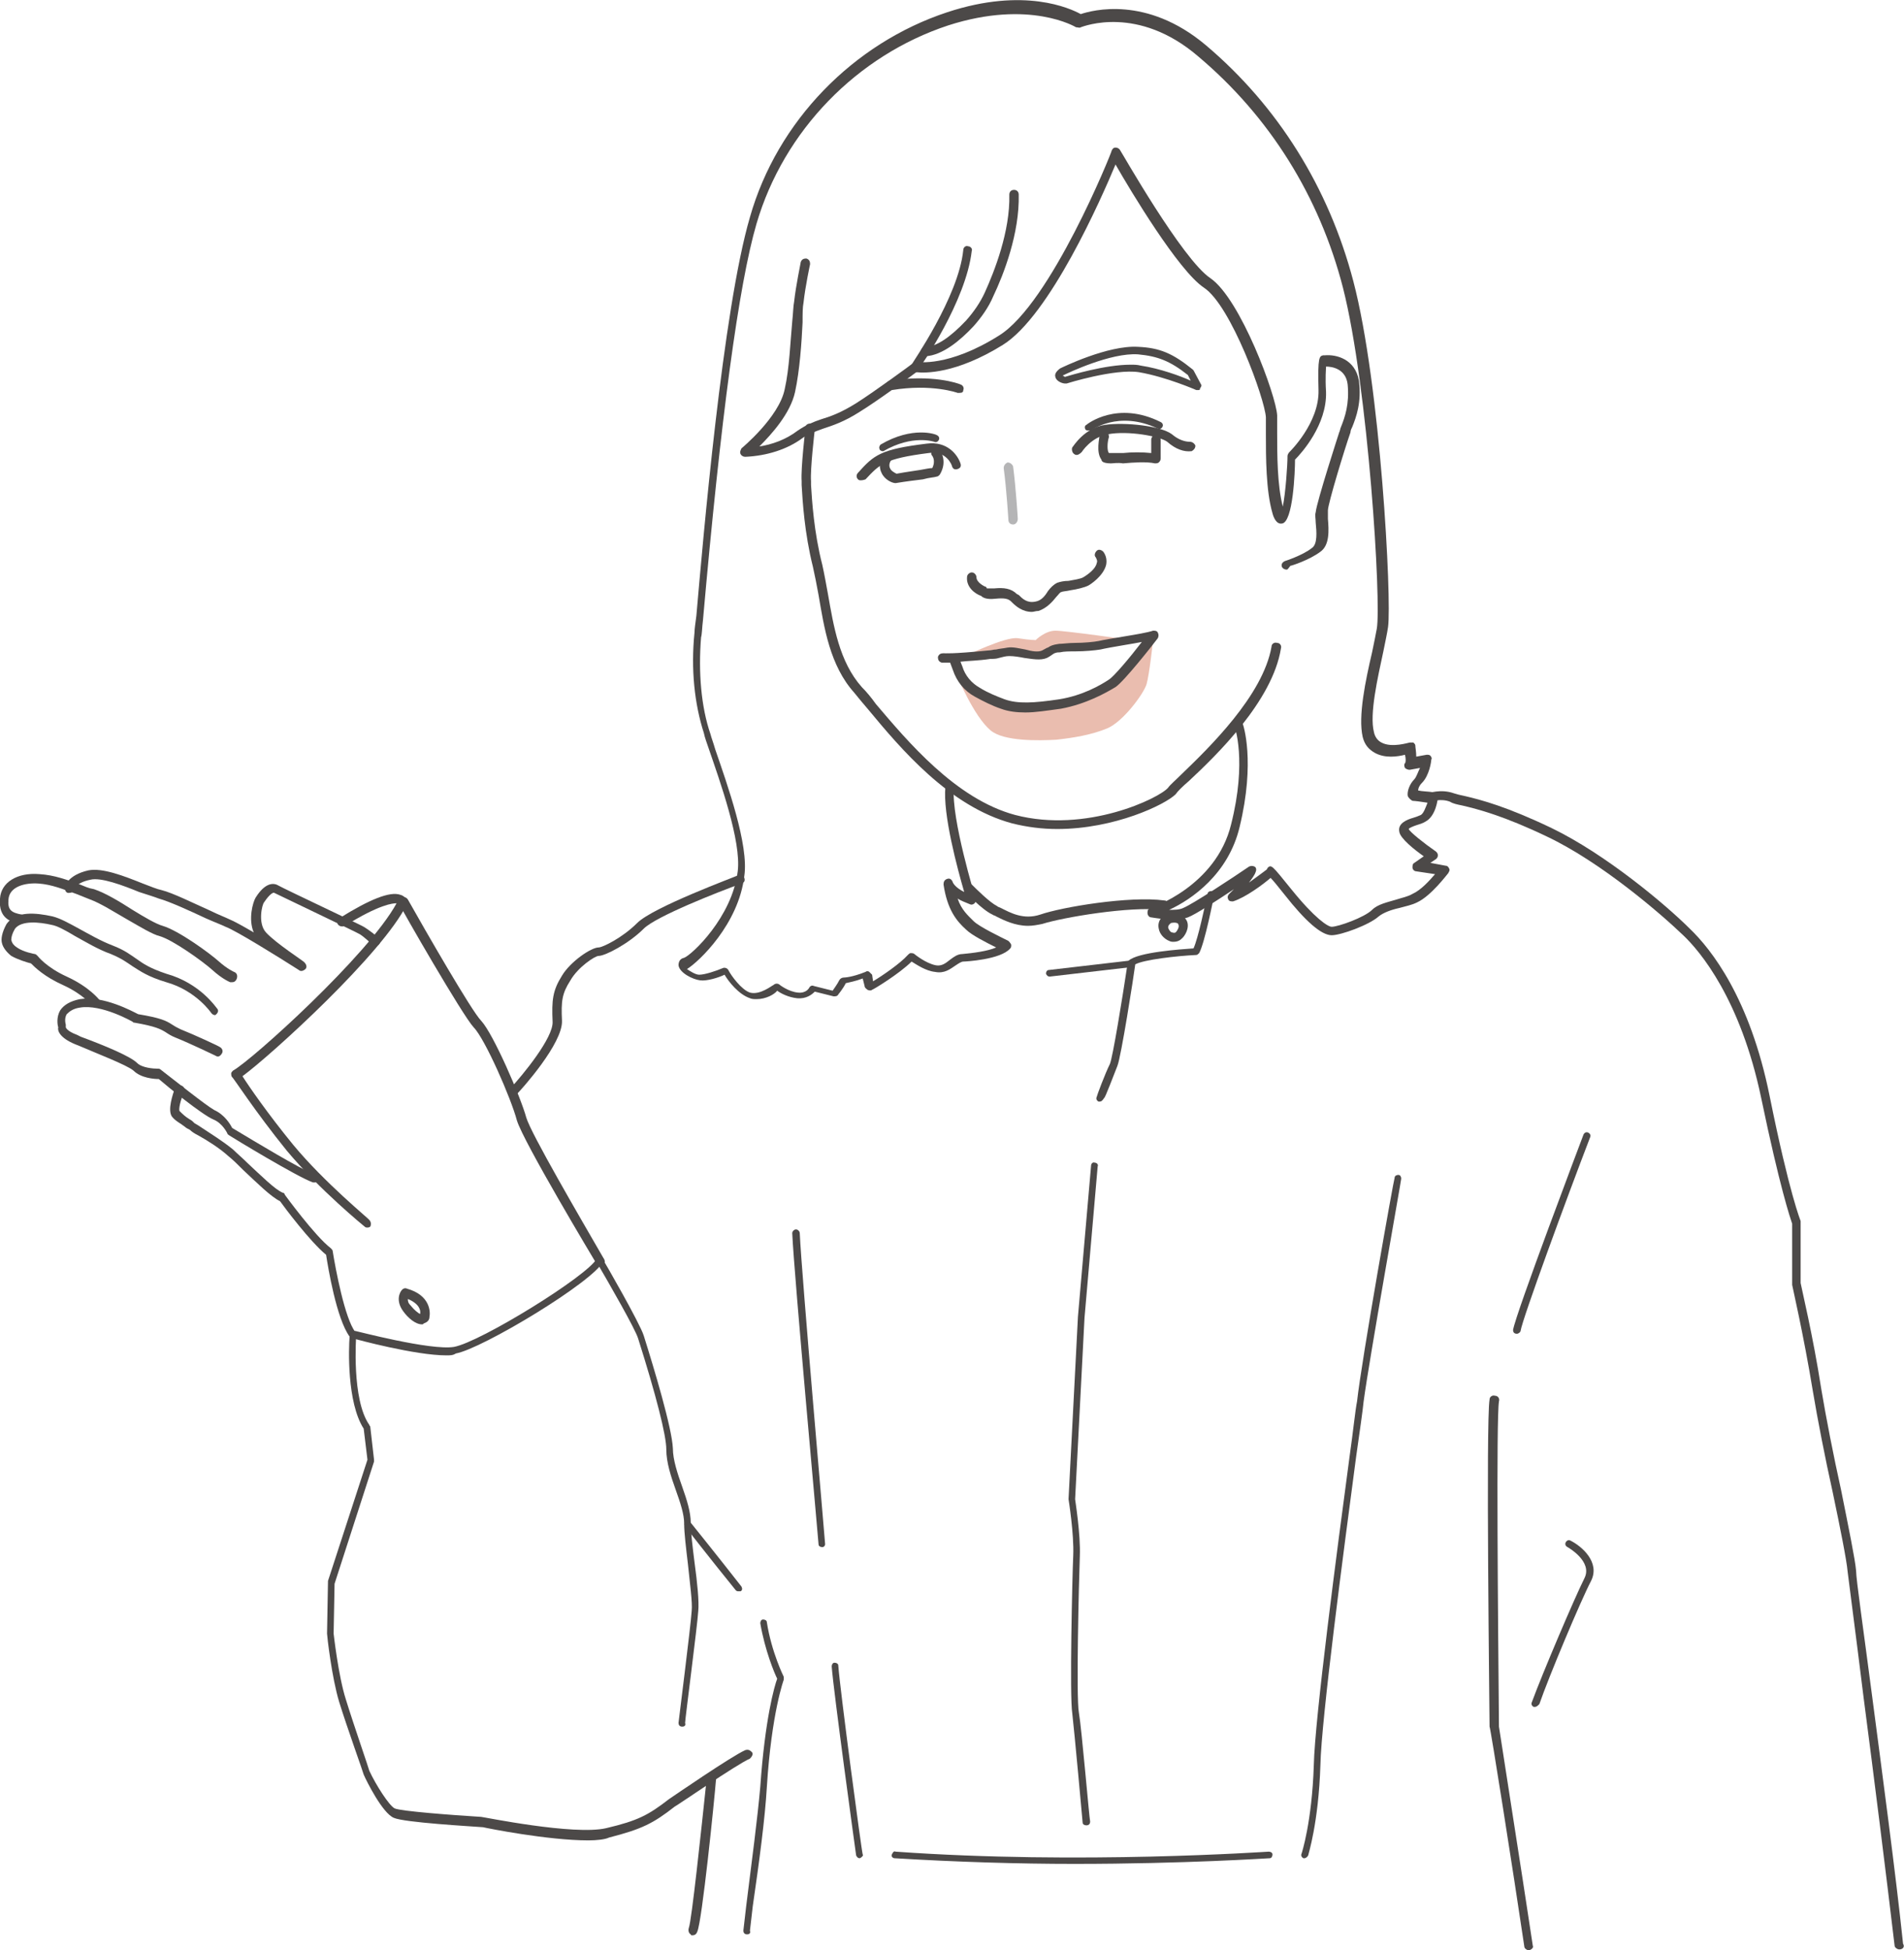 <?xml version="1.0" encoding="utf-8"?>
<!-- Generator: Adobe Illustrator 26.1.0, SVG Export Plug-In . SVG Version: 6.00 Build 0)  -->
<svg version="1.1" id="レイヤー_1" xmlns="http://www.w3.org/2000/svg" xmlns:xlink="http://www.w3.org/1999/xlink" x="0px"
	 y="0px" viewBox="0 0 202.6 207.5" style="enable-background:new 0 0 202.6 207.5;" xml:space="preserve">
<style type="text/css">
	.st0{display:none;}
	.st1{fill:#EABDAF;}
	.st2{fill:#4C4948;}
	.st3{fill:#B5B5B6;}
</style>
<g id="photo" class="st0">
</g>
<g id="線画">
	<path class="st1" d="M102.7,69.8c0,0,4.3-2.1,5.6-1.9s1.9,0.2,1.9,0.2s1-1,2.1-1s8.1,1,8.1,1l-4.2,0.8l-3.5,0.1l-2.3,0.9l-3.4-0.7
		L102.7,69.8z"/>
	<path class="st1" d="M101.8,71.8c0.3,0.7,3.3,2.5,4.9,3.1s3.4,0.4,6.1,0c2.6-0.4,4.7-1.6,5.6-2.2c0.6-0.4,3.3-3.3,4.3-4.6
		c0,0-0.4,3.7-0.7,4.7s-2.5,4-4.2,4.7s-3.6,1-5.4,1.2c-1.8,0.1-5.6,0.2-7-1C103.6,76.2,101.8,71.8,101.8,71.8z"/>
	<path class="st2" d="M80.5,106.3c-0.2,0-0.5,0-0.7-0.1c-1.2-0.4-2.3-1.8-2.7-2.5c-0.6,0.3-1.9,0.7-2.6,0.6
		c-0.8-0.1-2.2-0.8-2.3-1.6c0-0.3,0.1-0.7,0.6-0.8c0.8-0.3,5.1-4.3,5.7-9.2c0.4-3.2-1.9-9.6-3.1-13.1C75.2,79,75,78.5,74.9,78
		c-1-3.1-1.4-6.8-1-10.7c0-0.4,0.1-1,0.2-1.8c0.7-8,2.8-32.5,5.7-42.4c2.9-10.2,11-18.5,21-21.8c8.2-2.7,13.1-0.4,14.2,0.2
		c1.2-0.4,7-2,13.3,3.3C136,11.3,141.4,20,144,29.9c2.9,11,4.1,33.9,3.7,36.8c-0.1,0.7-0.3,1.6-0.5,2.6c-0.6,2.8-1.5,6.7-1,8.6
		c0.1,0.5,0.4,0.9,0.8,1.1c1.1,0.6,2.9,0,3,0s0.3,0,0.4,0c0.1,0.1,0.2,0.2,0.2,0.3c0,0.2,0.1,0.7,0.1,1.2l1.1-0.2
		c0.2,0,0.3,0,0.4,0.1c0.1,0.1,0.2,0.3,0.1,0.4c0,0.2-0.2,1.7-1,2.5c-0.3,0.3-0.4,0.6-0.4,0.8c0.4,0.1,1.1,0.1,1.7,0.2
		c0.3,0,0.5,0.3,0.4,0.5c0,0.2-0.2,2-1.3,2.6c-0.3,0.2-0.7,0.3-1,0.4c-0.3,0.1-0.8,0.3-0.8,0.4c0.1,0.3,1.6,1.5,2.9,2.4
		c0.1,0.1,0.2,0.2,0.2,0.4s-0.1,0.3-0.2,0.4l-0.6,0.4l1.6,0.3c0.2,0,0.3,0.1,0.4,0.3c0.1,0.2,0,0.3-0.1,0.5
		c-0.1,0.1-1.8,2.4-3.3,3.1c-0.6,0.3-1.2,0.4-1.9,0.6c-0.9,0.2-1.7,0.5-2.2,0.9c-1,0.9-4,2-5,2c-1.1,0-2.8-1.5-5-4.3
		c-0.8-1-1.2-1.5-1.5-1.8c-0.8,0.7-2.7,2.1-4,2.5c-0.2,0-0.4,0-0.5-0.2s-0.1-0.4,0.1-0.6c0.1-0.1,0.3-0.3,0.5-0.5
		c-1.8,1.2-4.1,2.7-4.9,3c-1.4,0.5-3.8,0-3.9,0c-0.2,0-0.4-0.2-0.4-0.5s0.1-0.4,0.3-0.5c0.1,0,7-2.3,8.6-8.9
		c1.7-6.7,0.4-10.5,0.3-10.5c-0.1-0.3,0-0.5,0.3-0.6s0.5,0,0.6,0.3c0.1,0.2,1.4,4.1-0.3,11.1c-1.2,5-5.1,7.7-7.5,8.8
		c0.5,0,1.1,0,1.5-0.2c1-0.4,5.4-3.3,7-4.4c0.2-0.1,0.4-0.1,0.6,0c0.2,0.1,0.2,0.4,0.1,0.6c-0.1,0.3-0.4,0.7-0.7,1.1
		c0.7-0.5,1.5-1.1,1.9-1.4c0-0.1,0.1-0.1,0.1-0.2c0.4-0.3,0.4-0.3,2.5,2.3c2.5,3.1,3.9,4,4.3,4c0.7,0,3.5-1,4.3-1.8
		c0.6-0.6,1.6-0.8,2.6-1.1c0.6-0.2,1.2-0.3,1.7-0.6c0.9-0.4,1.8-1.4,2.4-2.1l-2-0.3c-0.2,0-0.4-0.2-0.4-0.4s0-0.4,0.2-0.5l1-0.7
		c-1-0.7-2.5-1.9-2.6-2.6c-0.2-0.9,0.8-1.3,1.5-1.5c0.3-0.1,0.6-0.2,0.8-0.3c0.3-0.2,0.5-0.8,0.7-1.3c-0.6-0.1-1.4-0.2-1.6-0.2
		c-0.2-0.1-0.4-0.3-0.5-0.5c-0.1-0.5,0.2-1.3,0.7-1.8c0.2-0.2,0.4-0.8,0.6-1.2l-1.1,0.2c-0.2,0-0.4-0.1-0.5-0.2
		c-0.1-0.2-0.1-0.4,0-0.5s0.1-0.5,0-0.9c-0.8,0.2-2.1,0.4-3.2-0.2c-0.7-0.4-1.1-0.9-1.3-1.7c-0.5-2.2,0.3-6,1-9
		c0.2-1,0.4-1.9,0.5-2.5c0.5-2.7-0.9-25.7-3.6-36.3c-2.5-9.7-7.8-18.2-15.4-24.6c-6.4-5.5-12.2-3.2-12.5-3.1c-0.1,0.1-0.3,0-0.5,0
		c0,0-4.9-3-13.6-0.2c-9.7,3.2-17.5,11.2-20.4,21.1c-1.9,6.5-3.8,20.7-5.7,42.2c-0.1,0.8-0.1,1.5-0.2,1.8c-0.3,3.7,0,7.4,1,10.3
		c0.1,0.4,0.3,0.9,0.5,1.6c1.3,3.8,3.6,10.2,3.1,13.5c-0.6,5.1-4.8,9.1-6.1,9.9c0.3,0.2,0.9,0.6,1.3,0.6c0.6,0,1.8-0.4,2.5-0.7
		c0.2-0.1,0.5,0,0.6,0.2c0.3,0.6,1.4,2.1,2.3,2.4c1.1,0.3,2.4-0.8,2.5-0.8c0.2-0.2,0.5-0.2,0.7,0c0,0,0.9,0.7,1.9,0.8
		c0.9,0.1,1.2-0.5,1.2-0.5c0.1-0.2,0.3-0.3,0.5-0.2l2,0.5c0.2-0.3,0.5-0.7,0.7-1.1c0.1-0.2,0.3-0.3,0.5-0.3c0,0,0.8,0,2.3-0.6
		c0.1-0.1,0.3-0.1,0.4,0c0.1,0.1,0.2,0.2,0.3,0.3l0.1,0.7c1-0.6,2.9-1.9,3.7-2.8c0.1-0.1,0.2-0.2,0.3-0.2s0.3,0,0.4,0.1
		c0,0,1.2,1,2.3,1.2c0.6,0.1,1-0.2,1.5-0.6c0.4-0.3,0.8-0.6,1.3-0.6c1.1-0.1,2.7-0.3,3.6-0.7c-1-0.5-2.6-1.3-3.2-1.9
		c-1-0.9-2-2.1-2.4-4.8c0-0.3,0.1-0.5,0.4-0.6c0.3-0.1,0.5,0.1,0.6,0.4l0,0c0,0,0.2,0.5,1.2,1c-0.7-2.4-2.3-8.3-2-11.2
		c0-0.3,0.3-0.5,0.5-0.4c0.3,0,0.5,0.3,0.4,0.5c-0.3,3.3,2.3,11.7,2.3,11.8c0.1,0.2,0,0.4-0.1,0.5s-0.3,0.2-0.5,0.1
		c-0.5-0.2-1-0.4-1.3-0.6c0.4,1.2,1.1,1.8,1.7,2.4c0.6,0.6,2.9,1.7,3.7,2.1c0.1,0.1,0.2,0.2,0.3,0.4c0,0.2,0,0.3-0.1,0.4
		c-1,1.2-4.8,1.4-5,1.4s-0.5,0.2-0.8,0.4c-0.6,0.4-1.2,0.9-2.2,0.7c-1-0.1-2-0.8-2.5-1.1c-1.3,1.3-4.1,3-4.2,3
		c-0.1,0.1-0.3,0.1-0.5,0c-0.1-0.1-0.3-0.2-0.3-0.4l-0.2-0.8c-0.8,0.3-1.4,0.4-1.8,0.5c-0.3,0.6-0.8,1.2-0.8,1.2
		c-0.1,0.2-0.3,0.2-0.5,0.2l-2-0.5c-0.3,0.3-0.9,0.8-1.9,0.7c-0.9-0.1-1.7-0.5-2.1-0.8C82.4,105.8,81.5,106.3,80.5,106.3z"/>
	<path class="st2" d="M98.5,37.9c-0.3,0-0.5-0.2-0.5-0.5s0.2-0.5,0.5-0.5c1.1,0,2.6-1,4.3-2.8c0.8-0.9,1.5-1.9,2-3
		c1-2.2,2.7-6.5,2.6-10.4c0-0.3,0.2-0.5,0.5-0.5l0,0c0.3,0,0.5,0.2,0.5,0.5c0.1,4.1-1.6,8.5-2.7,10.8c-0.5,1.2-1.3,2.3-2.1,3.2
		C102.2,36.2,100.3,37.8,98.5,37.9L98.5,37.9z"/>
	<path class="st2" d="M97.4,39.6c-0.1,0-0.2,0-0.3-0.1c-0.2-0.2-0.3-0.5-0.1-0.7c0-0.1,5-7.2,5.5-12.2c0-0.3,0.3-0.5,0.5-0.4
		c0.3,0,0.5,0.3,0.4,0.5C102.8,32,98,39,97.7,39.3C97.7,39.5,97.6,39.6,97.4,39.6z"/>
	<path class="st2" d="M112.5,88.2c-1.6,0-3.2-0.2-4.8-0.6c-6.7-1.8-11.9-8-15.3-12.1c-0.6-0.7-1.1-1.3-1.5-1.8
		c-2.6-2.9-3.2-6.9-3.8-10.4c-0.2-1.1-0.4-2.1-0.6-3c-0.9-3.6-1.1-7-1.2-8.7v-0.4c-0.1-1.4,0.4-5.5,0.4-5.7c0-0.3,0.3-0.5,0.6-0.4
		c0.3,0,0.5,0.3,0.4,0.6c0,0-0.5,4.2-0.4,5.5v0.4c0.1,1.6,0.3,5,1.2,8.5c0.2,0.9,0.4,2,0.6,3.1c0.6,3.4,1.2,7.2,3.6,9.9
		c0.5,0.5,1,1.1,1.5,1.8c3.4,4,8.5,10.1,14.8,11.8c7.6,2,15.4-1.8,16.3-2.9c0.2-0.3,0.8-0.8,1.5-1.5c2.8-2.7,8.6-8.3,9.5-13.5
		c0-0.3,0.3-0.5,0.6-0.4c0.3,0,0.5,0.3,0.4,0.6c-0.9,5.6-6.9,11.4-9.8,14.1c-0.7,0.6-1.2,1.1-1.4,1.4
		C124,85.6,118.6,88.2,112.5,88.2z"/>
	<path class="st2" d="M109.4,98.5c-1.4,0-2.6-0.6-3.4-1c-0.1-0.1-0.3-0.1-0.4-0.2c-1.1-0.5-2.9-2.4-2.9-2.5c-0.2-0.2-0.2-0.5,0-0.7
		s0.5-0.2,0.7,0c0.5,0.5,1.9,1.9,2.7,2.3c0.1,0.1,0.2,0.1,0.4,0.2c1,0.5,2.4,1.3,4.2,0.7c2.3-0.8,9.5-2,13.2-1.5
		c0.3,0,0.5,0.3,0.4,0.6c0,0.3-0.3,0.5-0.6,0.4c-3.5-0.4-10.6,0.8-12.8,1.5C110.4,98.4,109.9,98.5,109.4,98.5z"/>
	<path class="st2" d="M202.1,207.4c-0.2,0-0.5-0.2-0.5-0.4c-0.9-7.6-2.2-18-3.3-26.4c-0.9-7.3-1.6-12.5-1.7-13.4
		c-0.1-1.2-0.8-4.7-1.6-8.5c-0.8-3.6-1.6-7.7-2.1-10.7c-1-6.1-2.2-11.2-2.2-11.3v-0.1v-6.4c-0.2-0.6-1.3-3.8-3.3-13.4
		c-2.2-10.5-6.5-15.6-8.3-17.3c-2.5-2.4-8.8-7.8-14.5-10.5c-4.6-2.2-7.3-2.9-9-3.3c-0.5-0.1-1-0.2-1.3-0.4c-1-0.4-2.1,0-2.1,0
		c-0.3,0.1-0.5,0-0.6-0.3s0-0.5,0.3-0.6c0.1,0,1.4-0.5,2.8,0c0.3,0.1,0.7,0.2,1.2,0.3c1.7,0.4,4.4,1.1,9.2,3.4
		c5.8,2.8,12.2,8.2,14.7,10.7c2.3,2.2,6.4,7.4,8.5,17.8c2.1,10.4,3.3,13.3,3.3,13.3c0,0.1,0,0.1,0,0.2v6.4c0.1,0.6,1.3,5.5,2.2,11.3
		c0.5,3,1.3,7.1,2.1,10.7c0.8,4,1.5,7.4,1.6,8.6c0,0.9,0.8,6.4,1.7,13.3c1.1,8.4,2.5,18.8,3.3,26.4
		C202.7,207.1,202.5,207.4,202.1,207.4C202.2,207.4,202.2,207.4,202.1,207.4z"/>
	<path class="st2" d="M54.6,116.6c-0.1,0-0.2,0-0.3-0.1c-0.2-0.2-0.2-0.5,0-0.7c1.3-1.4,4.6-5.4,4.5-7.1c-0.1-2.3,0-3.3,1-4.9
		c0.9-1.5,3.1-3,3.9-3c0.4,0,2.5-1,4.1-2.6c1.7-1.7,10.4-4.9,10.8-5.1c0.3-0.1,0.5,0,0.6,0.3s0,0.5-0.3,0.6
		c-2.5,0.9-9.1,3.5-10.4,4.8c-1.6,1.6-4.1,2.9-4.8,2.9c-0.4,0-2.2,1.2-3,2.6c-0.9,1.4-1,2.2-0.9,4.3c0.1,2.4-4.3,7.3-4.8,7.8
		C54.9,116.6,54.7,116.6,54.6,116.6z"/>
	<path class="st2" d="M79.5,205.8L79.5,205.8c-0.3,0-0.4-0.2-0.4-0.4l0.3-2.6c0.6-4.8,1.2-9.3,1.5-12.7c0.5-7.2,1.5-10.7,1.8-11.5
		c-0.3-0.6-1.3-3-1.8-5.9c0-0.2,0.1-0.4,0.3-0.4s0.4,0.1,0.4,0.3c0.5,3.2,1.8,5.8,1.8,5.8c0,0.1,0,0.2,0,0.3c0,0-1.3,3.5-1.8,11.4
		c-0.2,3.4-0.8,7.9-1.5,12.7l-0.3,2.6C79.9,205.7,79.7,205.8,79.5,205.8z"/>
	<path class="st2" d="M73.7,205.9c-0.1,0-0.2,0-0.2-0.1c-0.2-0.1-0.3-0.4-0.2-0.7c0.3-0.8,1.3-10.2,1.9-15.9c0-0.3,0.3-0.5,0.5-0.5
		c0.3,0,0.5,0.3,0.5,0.5c-0.2,2.5-1.5,15.2-2,16.3C74.1,205.8,73.9,205.9,73.7,205.9z"/>
	<path class="st2" d="M117,117.2h-0.1c-0.2-0.1-0.3-0.3-0.2-0.5c0-0.1,0.9-2.5,1.4-3.5c0.3-0.7,1.3-6.8,1.9-10.8
		c0-0.1,0.1-0.2,0.1-0.2c1-0.9,5.5-1.2,6.9-1.3c0.5-1.1,1.2-4.5,1.5-5.8c0-0.2,0.2-0.3,0.4-0.3s0.3,0.2,0.3,0.4
		c-0.1,0.5-1,5.1-1.6,6.2c-0.1,0.1-0.2,0.2-0.3,0.2c-2.1,0.1-5.6,0.5-6.5,1c-0.2,1.5-1.5,9.8-1.9,10.8s-1.3,3.4-1.4,3.4
		C117.3,117.1,117.2,117.2,117,117.2z"/>
	<path class="st2" d="M115.6,194.2c-0.2,0-0.4-0.1-0.4-0.3c0-0.1-0.9-9.9-1.1-11.6c-0.3-1.8,0-14.6,0.1-16.8c0.1-2.3-0.5-6-0.5-6
		l1-19.4l1.4-16.1c0-0.2,0.2-0.4,0.4-0.3c0.2,0,0.4,0.2,0.3,0.4l-1.4,16.1l-1,19.3c0,0.1,0.6,3.7,0.5,6.1c-0.1,2.7-0.4,15-0.1,16.6
		c0.3,1.7,1.1,11.2,1.2,11.6C116,194,115.9,194.2,115.6,194.2L115.6,194.2z"/>
	<path class="st2" d="M111.7,103.9c-0.2,0-0.3-0.1-0.4-0.3c0-0.2,0.1-0.4,0.3-0.4l8.6-1c0.2,0,0.4,0.1,0.4,0.3s-0.1,0.4-0.3,0.4
		L111.7,103.9L111.7,103.9z"/>
	<path class="st2" d="M124.9,100.2c-0.2,0-0.3,0-0.5-0.1c-0.5-0.2-1-0.7-1.1-1.3c-0.2-0.9,0.5-1.5,1-1.6h0.1
		c1.3-0.1,1.7,0.4,1.9,0.8c0.3,0.7-0.2,1.6-0.6,1.9C125.5,100.1,125.2,100.2,124.9,100.2z M124.6,98.2c-0.1,0.1-0.3,0.2-0.3,0.5
		c0.1,0.3,0.3,0.5,0.4,0.5c0.1,0,0.2,0.1,0.4,0c0.2-0.2,0.4-0.6,0.3-0.8C125.4,98.2,125.1,98.1,124.6,98.2z"/>
	<path class="st2" d="M91.5,197.7c-0.2,0-0.3-0.1-0.4-0.3c-0.1-0.7-2.4-17.4-2.6-20.1c0-0.2,0.1-0.4,0.3-0.4s0.4,0.1,0.4,0.3
		c0.2,2.7,2.5,19.9,2.6,20.1C91.9,197.4,91.7,197.6,91.5,197.7L91.5,197.7z"/>
	<path class="st2" d="M114.3,198.3c-5.9,0-12.5-0.2-19.1-0.6c-0.2,0-0.4-0.2-0.3-0.4s0.2-0.4,0.4-0.3c19.6,1.4,39.5,0,39.7,0
		s0.4,0.1,0.4,0.3s-0.1,0.4-0.3,0.4C134.9,197.7,126.1,198.3,114.3,198.3z"/>
	<path class="st2" d="M138.8,197.7h-0.1c-0.2-0.1-0.3-0.3-0.2-0.5c0,0,1.1-3.3,1.3-9.4c0.1-4.9,2.5-23.1,3.8-32.8
		c0.4-2.8,0.6-4.9,0.8-5.9c0.5-4.5,3.9-23.6,4-23.8c0-0.2,0.2-0.3,0.4-0.3s0.3,0.2,0.3,0.4s-3.4,19.2-4,23.7c-0.1,1-0.4,3.1-0.8,5.9
		c-1.3,9.8-3.7,27.9-3.8,32.8c-0.2,6.2-1.3,9.5-1.3,9.6C139.1,197.6,138.9,197.7,138.8,197.7z"/>
	<path class="st2" d="M87.5,164.6c-0.2,0-0.4-0.1-0.4-0.3c0-0.3-2.6-28.6-2.8-33.1c0-0.2,0.2-0.4,0.4-0.4s0.4,0.2,0.4,0.4
		c0.2,4.5,2.7,32.8,2.7,33.1C87.8,164.4,87.7,164.6,87.5,164.6L87.5,164.6z"/>
	<path class="st2" d="M162.7,207.5c-0.2,0-0.5-0.2-0.5-0.4c-1.2-8.1-3.6-23.3-3.7-23.4c0-1.4-0.4-32.5,0-34.8c0-0.3,0.3-0.5,0.6-0.4
		c0.3,0,0.5,0.3,0.4,0.6c-0.3,1.8-0.1,23.4,0,34.6c0,0.1,2.4,15.3,3.6,23.3C163.2,207.2,163,207.4,162.7,207.5L162.7,207.5z"/>
	<path class="st2" d="M163.3,181.6h-0.1c-0.2-0.1-0.3-0.3-0.2-0.5c1.1-3,4.5-11,5.6-13.2c0.9-1.8-1.8-3.3-1.8-3.3
		c-0.2-0.1-0.3-0.3-0.2-0.5s0.3-0.3,0.5-0.2c1.2,0.6,3.2,2.3,2.2,4.3c-1.1,2.1-4.5,10.2-5.5,13.1
		C163.6,181.5,163.5,181.6,163.3,181.6z"/>
	<path class="st2" d="M32.1,103.3c-0.1,0-0.2,0-0.3-0.1c-2.2-1.4-6.7-4.2-7.8-4.6c-0.4-0.2-1.2-0.5-2.1-0.9c-1.7-0.8-3.9-1.8-5-2.1
		c-0.5-0.2-1.2-0.4-2.1-0.7c-1.7-0.7-4.1-1.6-5.2-1.3c-1.5,0.3-1.7,1-1.7,1C7.8,94.9,7.6,95,7.3,95s-0.4-0.3-0.4-0.6
		c0-0.1,0.3-1.3,2.5-1.8c1.5-0.3,3.8,0.6,5.8,1.4c0.8,0.3,1.5,0.6,2,0.7c1.2,0.3,3.4,1.4,5.2,2.2c0.8,0.4,1.6,0.7,2,0.9
		c0.5,0.2,1.4,0.7,2.6,1.4c-0.6-1.4-0.1-3.2,0.2-3.7c1-1.6,1.9-1.6,2.4-1.3c0.7,0.4,9,4.3,9.1,4.4c0,0,0.7,0.4,1.6,1.2
		c0.2,0.2,0.2,0.5,0,0.7s-0.5,0.2-0.7,0c-0.8-0.8-1.3-1.1-1.3-1.1c-0.3-0.2-8.3-4-9.1-4.4c-0.1-0.1-0.5,0.1-1.1,1
		c-0.2,0.2-0.7,2.2,0.2,3.2c1.1,1.2,4.1,3.1,4.1,3.2c0.2,0.2,0.3,0.5,0.1,0.7C32.4,103.2,32.2,103.3,32.1,103.3z"/>
	<path class="st2" d="M24.7,104.5c-0.1,0-0.1,0-0.2,0c0,0-0.8-0.3-1.9-1.3c-1-0.9-4.2-3.2-5.6-3.6c-0.8-0.2-2.1-1-3.5-1.8
		s-2.8-1.7-3.9-2.1c-0.5-0.2-1-0.4-1.5-0.6c-1.4-0.5-2.6-1-4-1.1S1,94.3,0.9,95.7c-0.1,1.1,0.3,1.4,1.4,1.6c0.3,0.1,0.4,0.3,0.4,0.6
		c-0.1,0.3-0.3,0.4-0.6,0.4c-0.8-0.2-2.3-0.5-2.1-2.7c0.1-1.7,1.8-2.8,4.2-2.6c1.6,0.1,2.9,0.6,4.3,1.1c0.5,0.2,0.9,0.4,1.5,0.5
		c1.2,0.4,2.7,1.3,4.1,2.2c1.3,0.8,2.5,1.5,3.2,1.7c1.7,0.5,5,2.9,6,3.8c0.9,0.8,1.6,1.1,1.6,1.1c0.3,0.1,0.4,0.4,0.3,0.7
		C25.1,104.4,24.9,104.5,24.7,104.5z"/>
	<path class="st2" d="M22.9,108c-0.2,0-0.3-0.1-0.4-0.2c0,0-1.6-2.4-4.8-3.3c-2-0.6-2.8-1.2-3.6-1.7c-0.6-0.4-1.1-0.8-2.3-1.3
		c-1.4-0.5-2.7-1.3-3.8-1.9c-1-0.6-1.9-1.1-2.5-1.2c-1.3-0.3-3.2-0.5-3.9,0.4c-0.3,0.5-0.4,0.9-0.4,1.2c0.1,0.4,0.3,0.6,0.6,0.8
		c0.7,0.5,1.9,0.7,1.9,0.7c0.1,0,0.2,0.1,0.3,0.2c0,0,0.9,1.2,3.1,2.2c2.4,1.1,3.4,2.4,3.5,2.5c0.2,0.2,0.1,0.5-0.1,0.7
		s-0.5,0.1-0.7-0.1c0,0-0.9-1.2-3.1-2.2c-2-0.9-3-1.9-3.4-2.3c-0.4-0.1-1.4-0.4-2.1-0.8c-0.5-0.4-0.9-0.9-1-1.4
		c-0.1-0.4,0-1.1,0.5-2c1-1.4,3.1-1.2,4.9-0.8c0.8,0.2,1.7,0.7,2.8,1.3c1.1,0.6,2.3,1.3,3.6,1.8c1.3,0.5,1.9,1,2.5,1.4
		c0.7,0.5,1.4,1,3.2,1.6c3.6,1,5.3,3.6,5.4,3.7C23.3,107.5,23.2,107.8,22.9,108C23.1,108,23,108,22.9,108z"/>
	<path class="st2" d="M33.5,125.8c-0.1,0-0.1,0-0.2,0c-1.7-0.6-8.6-4.8-8.9-5c-0.1-0.1-0.2-0.1-0.2-0.2c0,0-0.5-1.1-1.5-1.5
		c-1.2-0.5-5-3.6-5.8-4.3c-0.5,0-1.9-0.1-2.7-0.9c-0.7-0.6-4.1-1.9-5.7-2.6L8,111.1c-1.7-0.7-1.9-1.5-1.8-1.8
		c-0.1-0.3-0.2-1.1,0.2-1.8c0.4-0.6,1.1-1,2.1-1.2c2.5-0.4,5.6,1.3,6.2,1.6c2.4,0.4,3,0.7,3.6,1.1c0.3,0.2,0.5,0.3,0.9,0.5
		c1.5,0.6,4.1,1.8,4.2,1.9c0.2,0.1,0.4,0.4,0.2,0.7s-0.4,0.4-0.7,0.2c0,0-2.7-1.3-4.2-1.9c-0.5-0.2-0.8-0.4-1.1-0.6
		c-0.5-0.3-1-0.6-3.3-1c-0.1,0-0.1,0-0.2-0.1c0,0-3.3-1.9-5.6-1.5c-0.7,0.1-1.1,0.4-1.4,0.7C6.8,108.4,7,109,7,109
		c0,0.1,0,0.2,0,0.3c0,0,0.1,0.4,1.2,0.8l0.4,0.2c2.7,1,5.3,2.1,6,2.8c0.5,0.5,1.7,0.6,2.2,0.6c0.1,0,0.2,0,0.3,0.1
		c1.3,1,4.8,3.8,5.7,4.3c1.1,0.5,1.7,1.5,1.9,1.9c2.5,1.5,7.3,4.4,8.5,4.8c0.3,0.1,0.4,0.4,0.3,0.6
		C33.9,125.7,33.7,125.8,33.5,125.8z"/>
	<path class="st2" d="M39.1,130.6c-0.1,0-0.2,0-0.3-0.1c0,0-4.8-3.9-8.3-8.1c-3.4-4.2-5.7-7.8-5.8-7.8c-0.1-0.1-0.1-0.3-0.1-0.4
		c0-0.1,0.1-0.2,0.2-0.3c2-1.1,14.4-12.3,17.4-17.8c-0.4,0-1.8,0.1-5.5,2.4c-0.2,0.1-0.5,0.1-0.7-0.1c-0.2-0.2-0.1-0.5,0.1-0.7
		c3.2-2,5.4-2.9,6.5-2.5c0.4,0.1,0.6,0.4,0.7,0.6c0,0.1,0,0.3,0,0.4c-2.6,5.3-14.5,16.1-17.5,18.3c0.7,1.1,2.7,4,5.4,7.3
		c3.4,4.1,8.1,7.9,8.1,8c0.2,0.2,0.2,0.5,0.1,0.7C39.4,130.5,39.3,130.6,39.1,130.6z"/>
	<path class="st2" d="M62.6,195.8c-4.3,0-10.8-1.3-11.2-1.4c-1.3-0.1-8.4-0.5-9.5-1c-1.2-0.5-2.9-3.9-3.2-4.6c0-0.1-1.8-5.1-2.6-7.7
		c-0.8-2.6-1.3-7.1-1.3-7.3l0.1-5.5v-0.1l4.2-12.9l-0.4-3.3c-1.8-2.8-1.6-8.6-1.5-9.8c-1.4-1.9-2.3-7.4-2.5-8.7
		c-1.7-1.4-4.4-5-4.9-5.7c-1-0.5-2.4-1.9-3.9-3.3c-0.6-0.6-1.1-1.1-1.6-1.5c-1-0.9-2.3-1.7-3.2-2.2c-0.4-0.2-0.7-0.4-0.9-0.6
		c-0.2-0.1-0.4-0.2-0.5-0.3c-0.5-0.4-1-0.6-1.4-1.1c-0.5-0.7,0.1-2.4,0.3-3c0.1-0.3,0.4-0.4,0.7-0.3c0.3,0.1,0.4,0.4,0.3,0.7
		c-0.4,0.8-0.6,1.8-0.5,2c0.3,0.3,0.6,0.6,1.1,0.9c0.2,0.1,0.3,0.2,0.5,0.4c0.2,0.1,0.5,0.3,0.8,0.5c0.9,0.6,2.2,1.4,3.3,2.3
		c0.4,0.4,1,0.9,1.6,1.5c1.3,1.2,2.9,2.8,3.7,3.1c0.1,0,0.2,0.1,0.2,0.2c0,0,3.2,4.4,4.9,5.7c0.1,0.1,0.2,0.2,0.2,0.3
		c0.3,1.9,1.3,7.2,2.4,8.6c0.1,0.1,0.1,0.2,0.1,0.4c0,0.1-0.5,6.8,1.4,9.5c0,0.1,0.1,0.1,0.1,0.2l0.4,3.5c0,0.1,0,0.1,0,0.2l-4.2,13
		l-0.1,5.3l0,0c0,0,0.5,4.5,1.3,7c0.8,2.6,2.5,7.5,2.5,7.6c0.7,1.5,2.1,3.7,2.7,4c0.7,0.3,6,0.7,9.2,0.9c0.2,0,9.9,2,13.3,1.2
		c3.4-0.8,4.5-1.4,6.7-3.1c0.3-0.2,6.7-4.6,8.1-5.2c0.3-0.1,0.5,0,0.7,0.2s0,0.5-0.2,0.7c-1.4,0.6-7.9,5.1-8,5.1
		c-2.3,1.8-3.5,2.4-7,3.3C64.4,195.7,63.5,195.8,62.6,195.8z"/>
	<path class="st2" d="M72.6,183.7L72.6,183.7c-0.3,0-0.4-0.2-0.4-0.4c0-0.1,1.3-10.3,1.4-11.9c0.1-0.9-0.2-3-0.4-5
		c-0.2-1.7-0.4-3.3-0.4-4.3s-0.4-2.2-0.9-3.6c-0.5-1.4-1-2.9-1-4.3c0-1.5-1.1-5.8-3-11.8c-0.3-1-3-5.7-4.4-8.1
		c-0.1-0.2,0-0.4,0.1-0.5s0.4,0,0.5,0.1c0.2,0.3,4,6.9,4.4,8.2c1.1,3.5,3,9.8,3.1,12c0,1.2,0.5,2.7,1,4.1c0.5,1.4,0.9,2.7,0.9,3.8
		c0,1,0.2,2.6,0.4,4.2c0.3,2.2,0.5,4.2,0.4,5.2c-0.1,1.6-1.4,11.5-1.4,11.9C73,183.6,72.8,183.7,72.6,183.7z"/>
	<path class="st2" d="M63.9,134.7c-0.2,0-0.3-0.1-0.4-0.2c-0.3-0.5-7.8-13-8.5-15.3c-0.6-2.3-3.4-8.7-4.6-9.9
		c-1.2-1.3-7.7-12.6-7.9-13.1c-0.1-0.2-0.1-0.5,0.2-0.7c0.2-0.1,0.5-0.1,0.7,0.2c1.8,3.2,6.8,11.9,7.8,12.9
		c1.3,1.4,4.2,8.1,4.8,10.3c0.5,1.7,5.7,10.6,8.3,15.1c0.1,0.2,0.1,0.5-0.2,0.7C64.1,134.7,64,134.7,63.9,134.7z"/>
	<path class="st2" d="M78.6,169.3c-0.1,0-0.2,0-0.3-0.1c-2.6-3.2-5.4-6.8-5.4-6.8c-0.1-0.2-0.1-0.4,0.1-0.5c0.2-0.1,0.4-0.1,0.5,0.1
		c0,0,2.9,3.6,5.4,6.8c0.1,0.2,0.1,0.4-0.1,0.5C78.8,169.3,78.7,169.3,78.6,169.3z"/>
	<path class="st2" d="M47.5,144.2c-3.3,0-9.6-1.7-9.9-1.8c-0.2-0.1-0.3-0.3-0.3-0.5c0.1-0.2,0.3-0.3,0.5-0.3c0.1,0,8,2.1,10.5,1.7
		c2.8-0.5,14.3-7.6,15.2-9.4c0.1-0.2,0.3-0.3,0.5-0.2c0.2,0.1,0.3,0.3,0.2,0.5c-1.1,2.2-12.9,9.3-15.7,9.8
		C48.2,144.2,47.9,144.2,47.5,144.2z"/>
	<path class="st2" d="M44.9,140.9c-0.7,0-1.5-0.7-2-1.4c-0.8-1.1-0.4-2-0.1-2.3c0.1-0.1,0.3-0.2,0.5-0.1c2.5,0.7,2.5,2.5,2.4,3
		c0,0.4-0.3,0.6-0.6,0.7C45,140.9,45,140.9,44.9,140.9z M43.4,138.2c0,0.2,0,0.4,0.3,0.7c0.4,0.5,0.8,0.8,1,0.9
		C44.8,139.4,44.6,138.7,43.4,138.2z"/>
	<path class="st2" d="M109.8,65.1c-1,0-1.7-0.6-2.1-1l-0.1-0.1c-0.3-0.3-0.7-0.4-1.7-0.3c-0.9,0.1-1.3-0.1-1.5-0.3
		c-0.6-0.2-1.6-0.9-1.5-2c0-0.3,0.3-0.5,0.5-0.5c0.3,0,0.5,0.3,0.5,0.5c0,0.6,0.9,1,0.9,1c0.1,0,0.2,0.1,0.2,0.2c0,0,0.1,0,0.5,0
		c0.1,0,0.2,0,0.3,0c1-0.1,1.8,0,2.4,0.6l0.2,0.1c0.4,0.4,0.9,0.9,1.8,0.7c0.6-0.1,1-0.6,1.3-1.1c0.3-0.4,0.6-0.7,1-0.9
		c0.3-0.1,0.7-0.2,1.2-0.2c0.5-0.1,1.3-0.2,1.6-0.4c0.5-0.3,1.3-0.9,1.4-1.5c0.1-0.2,0-0.4-0.1-0.6c-0.2-0.2-0.1-0.5,0.1-0.7
		c0.2-0.2,0.5-0.1,0.7,0.1c0.3,0.4,0.4,0.9,0.3,1.4c-0.3,1.2-1.7,2.1-1.9,2.2c-0.4,0.2-1.2,0.4-1.9,0.5c-0.4,0.1-0.8,0.1-1,0.2
		c-0.1,0-0.3,0.3-0.5,0.5c-0.4,0.5-1,1.2-1.9,1.5C110.2,65,110,65.1,109.8,65.1z"/>
	<path class="st3" d="M107.8,55.8c-0.3,0-0.5-0.2-0.5-0.5c0,0-0.2-3.3-0.5-5.5c0-0.3,0.2-0.5,0.4-0.6c0.3,0,0.5,0.2,0.6,0.4
		c0.3,2.3,0.5,5.5,0.5,5.6C108.3,55.5,108.1,55.8,107.8,55.8L107.8,55.8z"/>
	<path class="st2" d="M114.6,48.4c-0.1,0-0.2,0-0.3-0.1c-0.2-0.1-0.3-0.5-0.2-0.7c0.1-0.1,1.3-2.1,3.5-2.4c2.1-0.3,5.9,0.1,7.1,1
		c0.7,0.6,1.4,0.8,1.9,0.8c0.3,0,0.5,0.2,0.6,0.4c0,0.3-0.2,0.5-0.4,0.6c-0.8,0.1-1.7-0.2-2.6-1c-0.8-0.6-4.2-1.2-6.3-0.8
		c-1.8,0.3-2.8,1.9-2.8,1.9C114.9,48.3,114.7,48.4,114.6,48.4z"/>
	<path class="st2" d="M118.2,49.3c-0.5,0-0.8-0.1-0.9-0.2c0,0-0.1-0.1-0.1-0.2c-0.6-0.8-0.2-2.3-0.2-2.6c0.1-0.3,0.3-0.4,0.6-0.4
		c0.3,0.1,0.4,0.3,0.4,0.6c-0.2,0.6-0.2,1.5,0,1.7c0.3,0,0.9,0,1.5,0c0.9-0.1,2.1-0.1,3,0v-1.4c0-0.3,0.2-0.5,0.5-0.5l0,0
		c0.3,0,0.5,0.2,0.5,0.5v2c0,0.2-0.1,0.3-0.2,0.4c-0.1,0.1-0.3,0.1-0.4,0.1c-0.9-0.2-2.3-0.1-3.4,0
		C118.9,49.2,118.5,49.3,118.2,49.3z M118.1,48.6L118.1,48.6L118.1,48.6z"/>
	<path class="st2" d="M115.8,45.8c-0.1,0-0.2,0-0.3-0.1c-0.1-0.2-0.1-0.4,0.1-0.5c0.1-0.1,3.3-2.6,7.9-0.3c0.2,0.1,0.3,0.3,0.2,0.5
		s-0.3,0.3-0.5,0.2c-4.2-2-7.1,0.2-7.1,0.2C116,45.8,115.9,45.8,115.8,45.8z"/>
	<path class="st2" d="M91.6,51.1c-0.1,0-0.2,0-0.3-0.1c-0.2-0.2-0.2-0.5,0-0.7c1.7-1.9,2.4-2.5,7.3-3.1c2.2-0.3,3.3,1.2,3.6,2.1
		c0.1,0.3,0,0.5-0.3,0.6s-0.5,0-0.6-0.3c0-0.1-0.6-1.7-2.5-1.4c-4.7,0.6-5.2,1.2-6.7,2.8C91.8,51.1,91.7,51.1,91.6,51.1z"/>
	<path class="st2" d="M95.3,51.4L95.3,51.4c-0.4,0-1.2-0.4-1.5-1.1c-0.2-0.4-0.3-1,0.1-1.8c0.1-0.2,0.5-0.3,0.7-0.2s0.3,0.4,0.2,0.7
		c-0.2,0.3-0.2,0.6-0.1,0.8c0.1,0.3,0.5,0.5,0.7,0.6c1.1-0.2,1.9-0.3,2.5-0.4c0.6-0.1,1-0.2,1.3-0.2c0.4-0.8,0-1.3,0-1.3
		c-0.2-0.2-0.1-0.5,0.1-0.7c0.2-0.2,0.5-0.1,0.7,0.1c0,0,0.9,1.1,0,2.6c-0.1,0.1-0.2,0.2-0.3,0.2c-0.3,0.1-0.8,0.1-1.5,0.3
		C97.4,51.1,96.5,51.2,95.3,51.4C95.4,51.4,95.4,51.4,95.3,51.4z"/>
	<path class="st2" d="M93.9,48c-0.1,0-0.3-0.1-0.3-0.2c-0.1-0.2,0-0.4,0.1-0.5c3.4-2,5.9-1.1,6-1c0.2,0.1,0.3,0.3,0.2,0.5
		s-0.3,0.3-0.5,0.2c0,0-2.3-0.8-5.4,1H93.9z"/>
	<path class="st2" d="M127.5,41.5c-0.1,0-0.1,0-0.2,0c0,0-3.2-1.4-6.1-1.9c-2.6-0.4-7.7,1.2-7.7,1.2c-0.1,0-0.1,0-0.2,0
		c-0.2,0-0.9-0.2-1-0.7c-0.1-0.3,0.1-0.6,0.5-0.9l0,0c0.2-0.1,5.1-2.5,8.3-2.3c2.3,0.1,3.7,0.7,5.8,2.4l0.1,0.1l0.8,1.5
		c0.1,0.1,0,0.3-0.1,0.4C127.7,41.5,127.6,41.5,127.5,41.5z M120.3,38.8c0.4,0,0.7,0,1.1,0.1c2,0.3,4.2,1.1,5.3,1.6l-0.3-0.6
		c-1.9-1.5-3.2-2-5.3-2.2c-2.9-0.2-7.5,2-7.9,2.2c0,0-0.1,0-0.1,0.1c0.1,0,0.1,0,0.2,0.1C114,39.9,117.6,38.8,120.3,38.8z"/>
	<path class="st2" d="M102.1,41.8c-0.1,0-0.1,0-0.2,0c0,0-2.7-1-7-0.3c-0.3,0-0.5-0.1-0.6-0.4s0.1-0.5,0.4-0.6
		c4.5-0.7,7.3,0.3,7.5,0.4c0.3,0.1,0.4,0.4,0.3,0.6C102.5,41.7,102.4,41.8,102.1,41.8z"/>
	<path class="st2" d="M109.1,75.8c-0.9,0-1.8-0.1-2.6-0.4c-0.9-0.3-1.9-0.8-2.8-1.3c-1.1-0.6-1.9-1.6-2.3-2.8l-0.3-0.8
		c-0.5,0-0.8,0-0.9,0c-0.3-0.1-0.4-0.3-0.4-0.6c0.1-0.3,0.3-0.4,0.6-0.4c0.1,0,0.8,0.1,4.8-0.3c0.3,0,0.5-0.1,0.8-0.1
		c0.4-0.1,0.7-0.1,1.2-0.2c0.6-0.1,1.3,0.1,1.9,0.2c0.7,0.2,1.4,0.3,1.8,0.1c0.4-0.2,0.5-0.3,0.6-0.3c0.3-0.2,0.5-0.3,1.2-0.4
		c0.4,0,1-0.1,1.7-0.1c0.9,0,2-0.1,2.5-0.2c0.4-0.1,1.6-0.3,2.8-0.5s2.4-0.4,3-0.6c0.2,0,0.4,0,0.5,0.2s0.1,0.4,0,0.6
		c-0.6,0.8-3.6,4.6-4.5,5.2c-1,0.6-3.1,1.8-5.8,2.3C111.4,75.6,110.2,75.8,109.1,75.8z M102.2,70.4l0.2,0.5c0.3,1,1,1.8,1.9,2.3
		c0.8,0.5,1.8,0.9,2.6,1.2c1.4,0.5,3.1,0.4,5.8,0c2.5-0.4,4.4-1.5,5.3-2.1c0.5-0.3,2.2-2.3,3.5-4c-0.5,0.1-1.1,0.2-1.7,0.3
		c-1.2,0.2-2.3,0.4-2.7,0.5c-0.6,0.1-1.7,0.2-2.7,0.2c-0.6,0-1.2,0-1.6,0.1c-0.5,0-0.5,0.1-0.6,0.1c-0.2,0.1-0.4,0.3-0.8,0.5
		c-0.7,0.3-1.6,0.1-2.4,0c-0.5-0.1-1.1-0.2-1.6-0.2c-0.4,0-0.7,0.1-1.1,0.2c-0.3,0.1-0.6,0.1-0.9,0.1
		C104.1,70.3,103,70.3,102.2,70.4z"/>
	<path class="st2" d="M136.9,60.6c-0.2,0-0.4-0.1-0.5-0.3c-0.1-0.3,0.1-0.5,0.3-0.6c0,0,1.9-0.6,2.9-1.4c0.6-0.4,0.5-1.7,0.4-2.7
		c0-0.4-0.1-0.8,0-1.1c0.1-1.1,2.5-8.5,2.5-8.5c0.1-0.2,0.1-0.4,0.2-0.6c0.4-1,0.9-2.4,0.7-4.5c-0.2-1.7-1.7-1.9-2.3-1.9
		c0,0.3-0.1,1.1,0,2.7c0.1,3.5-2.6,6.5-3.3,7.2c0,1.2-0.2,6.7-1.4,6.8c-0.6,0.1-0.9-0.7-1-1.1c-0.7-2.4-0.7-6-0.7-8.4
		c0-0.7,0-1.4,0-1.8c-0.1-1.9-3.7-11.9-6.6-13.8c-2.7-1.8-7.8-10.3-9.4-13.1c-1.5,3.6-7,16.1-12,19.2c-5,3.1-8.3,3-9.2,2.9
		c-0.8,0.6-4.2,3.1-6,4.2c-1.7,1.1-3,1.5-3.9,1.8c-0.8,0.3-1.5,0.5-2.2,1c-1.6,1.2-3.8,1.9-6.1,2c-0.2,0-0.4-0.1-0.5-0.3
		s0-0.4,0.1-0.6c0,0,4-3.3,4.6-6.3c0.5-2.2,0.6-5.1,0.8-7.2c0.1-0.9,0.1-1.6,0.2-2.1c0.2-1.8,0.7-4.1,0.7-4.2
		c0.1-0.3,0.3-0.4,0.6-0.4c0.3,0.1,0.4,0.3,0.4,0.6c0,0-0.5,2.3-0.7,4.1c-0.1,0.5-0.1,1.2-0.1,2.1c-0.1,2.1-0.3,5.1-0.8,7.4
		s-2.5,4.5-3.8,5.8c1.3-0.2,2.8-0.7,4.1-1.7c0.9-0.6,1.6-0.9,2.5-1.2c1-0.3,2.1-0.7,3.7-1.7c1.9-1.2,6-4.2,6.1-4.3
		c0.1-0.1,0.3-0.1,0.4-0.1c0,0,3.3,0.6,8.7-2.8c5.5-3.4,12-19.5,12-19.7c0.1-0.2,0.2-0.3,0.4-0.3s0.4,0.1,0.5,0.3
		c0.1,0.1,6.6,11.6,9.6,13.6c3.2,2.2,7,12.5,7.1,14.6c0,0.5,0,1.1,0,1.9c0,2.2,0,5.5,0.6,7.8c0.3-1.5,0.5-4.4,0.5-5.4
		c0-0.1,0.1-0.3,0.2-0.4c0,0,3.2-3.1,3.1-6.6c-0.1-3.6,0.1-3.6,0.5-3.7c0.1,0,0.2,0,0.2,0c1.2-0.1,3.2,0.4,3.6,2.7
		c0.3,2.3-0.3,3.9-0.7,4.9c-0.1,0.2-0.2,0.4-0.2,0.6c-0.6,1.7-2.4,7.6-2.4,8.3c0,0.2,0,0.5,0,0.9c0.1,1.2,0.2,2.8-0.8,3.5
		c-1.2,0.9-3.1,1.5-3.2,1.5C137,60.6,137,60.6,136.9,60.6z"/>
	<path class="st2" d="M161.4,141.9L161.4,141.9c-0.3,0-0.4-0.2-0.4-0.4c0.3-1.8,7.2-20,7.5-20.8c0.1-0.2,0.3-0.3,0.5-0.2
		s0.3,0.3,0.2,0.5c-2.5,6.5-7.2,19.3-7.4,20.6C161.8,141.7,161.6,141.9,161.4,141.9z"/>
</g>
</svg>
